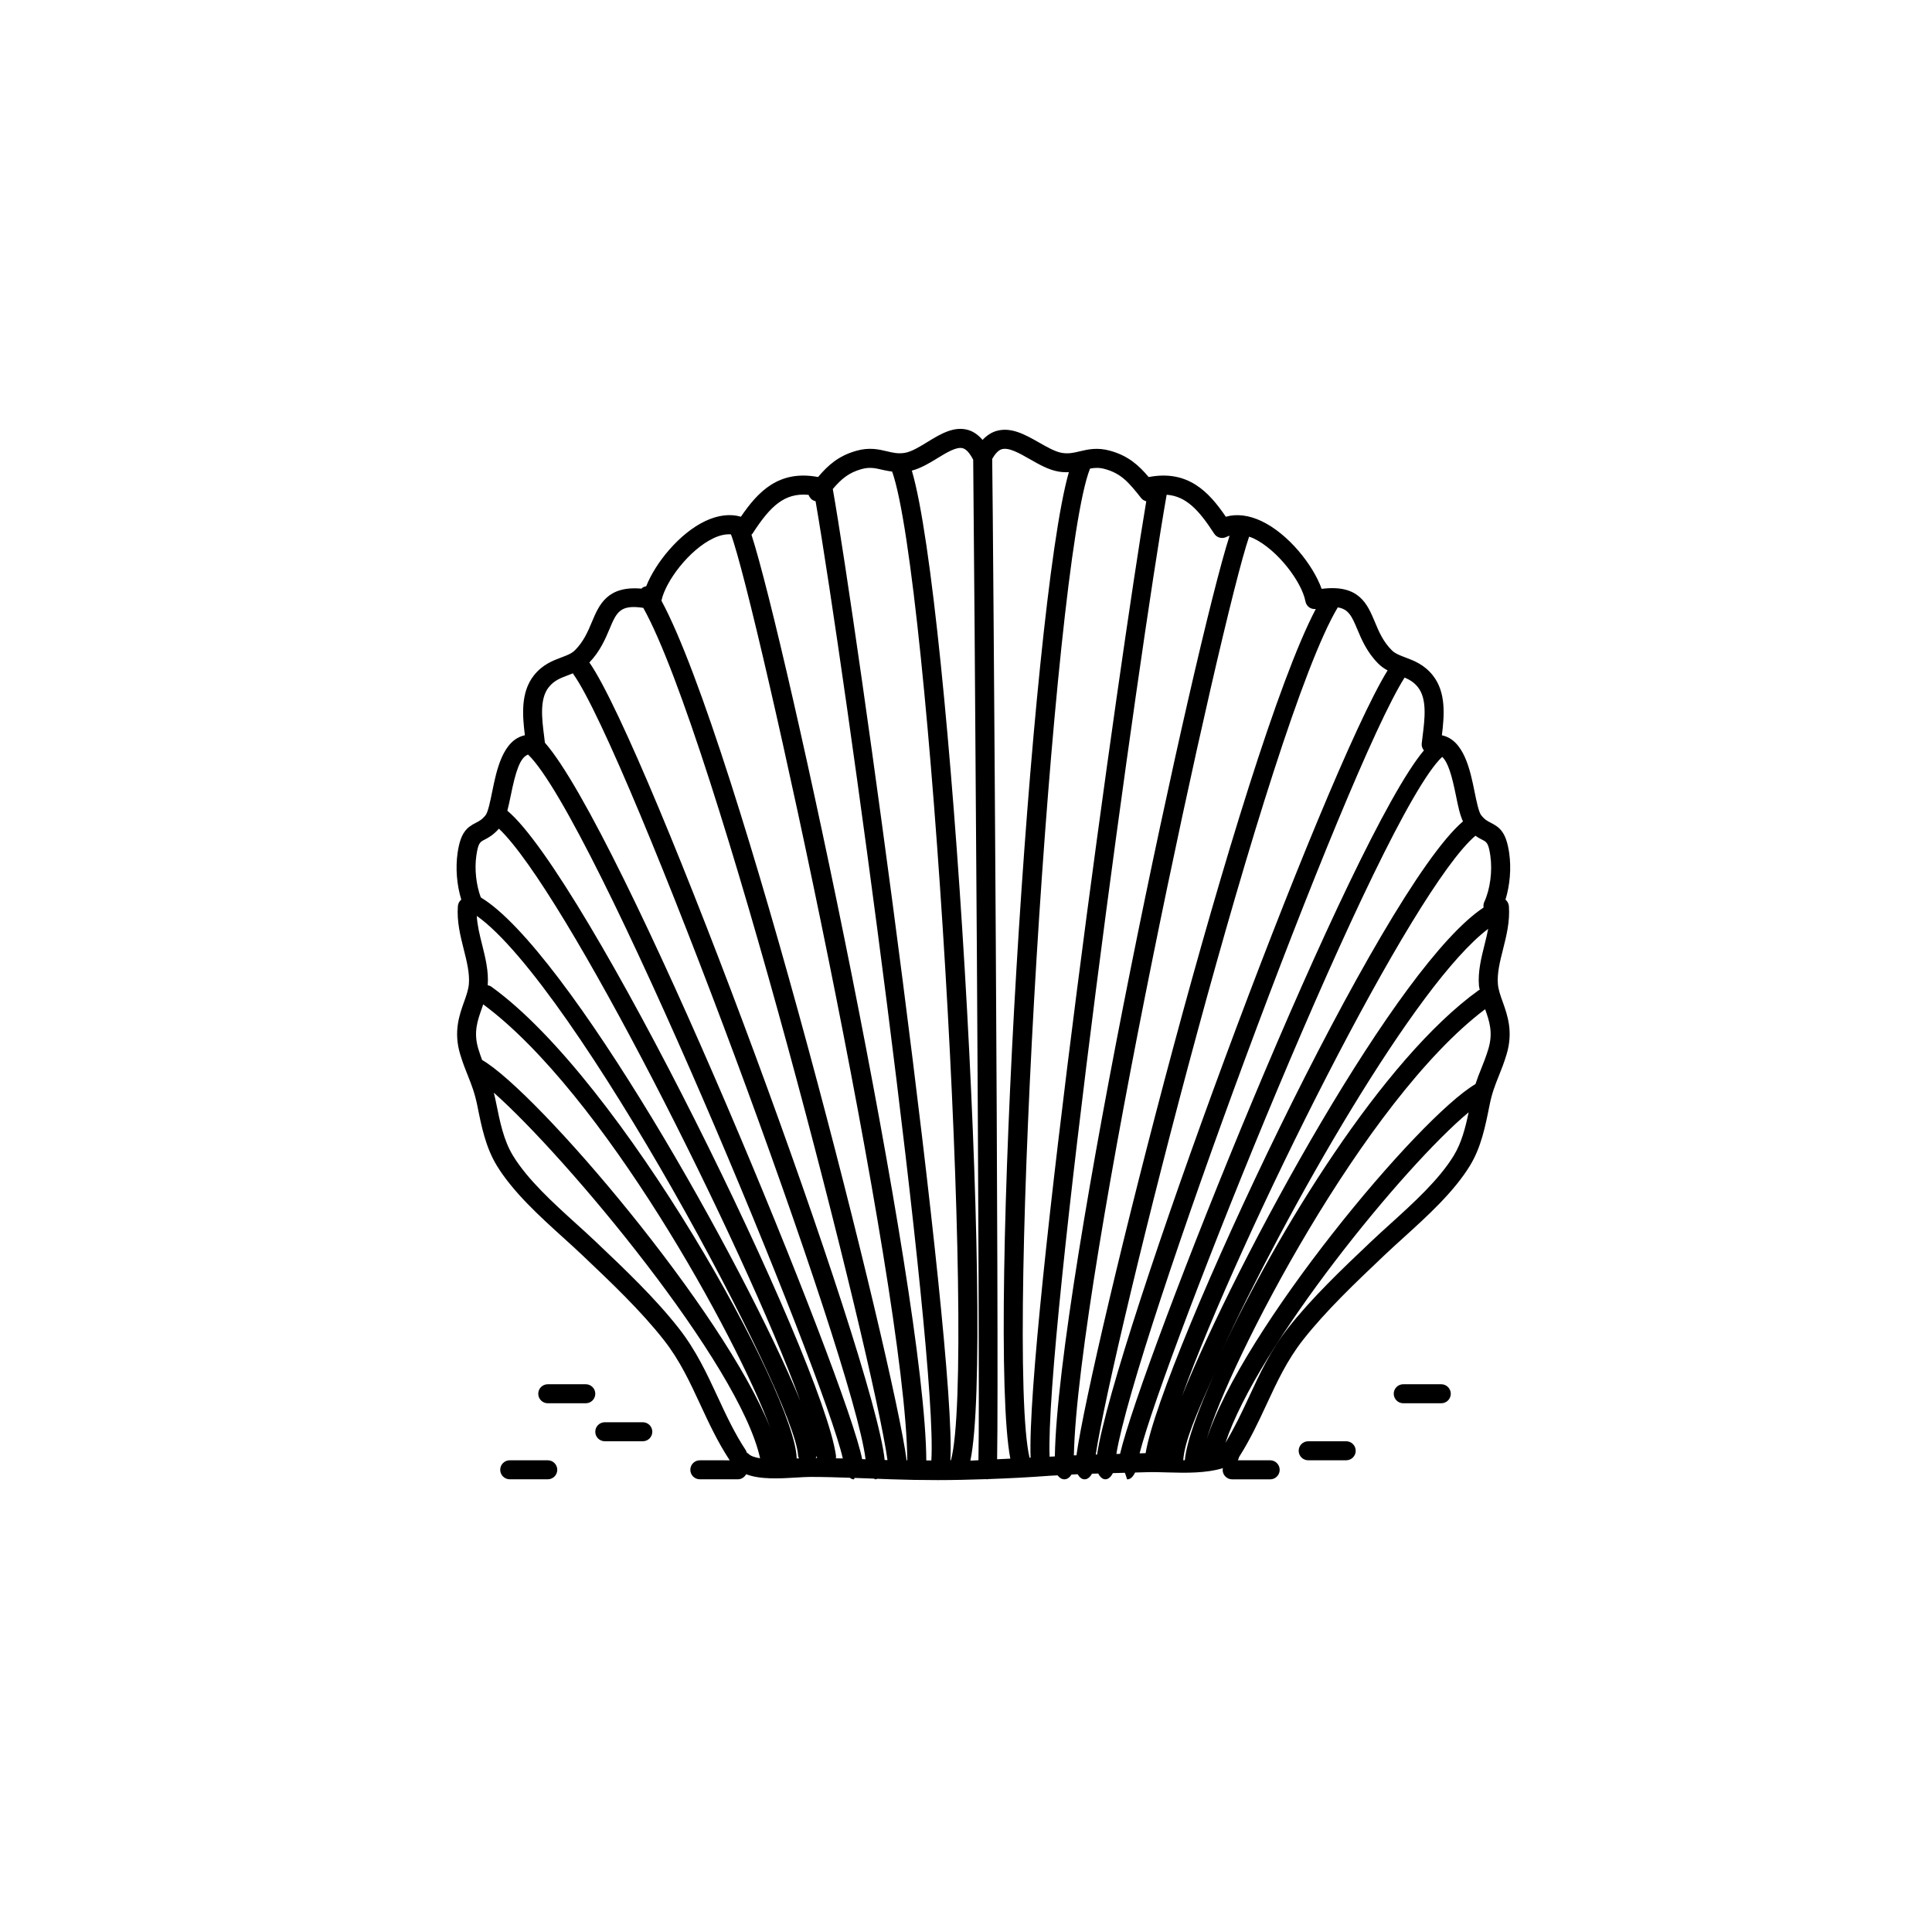 <?xml version="1.0" encoding="UTF-8"?>
<!-- The Best Svg Icon site in the world: iconSvg.co, Visit us! https://iconsvg.co -->
<svg fill="#000000" width="800px" height="800px" version="1.1" viewBox="144 144 512 512" xmlns="http://www.w3.org/2000/svg">
 <g>
  <path d="m540.96 404.82c-0.246-2.875 0.523-5.953 1.352-9.215 0.918-3.648 1.859-7.418 1.562-11.445-0.055-0.684-0.383-1.316-0.906-1.75 1.188-3.844 1.566-8.359 0.977-12.391-0.805-5.508-2.519-6.777-4.852-7.969-0.883-0.449-1.641-0.836-2.574-2.023-0.648-0.828-1.254-3.793-1.738-6.184-1.145-5.637-2.785-13.75-8.664-14.984 0.629-5.16 1.18-11.34-2.387-15.855-2.289-2.898-5.059-3.934-7.273-4.766-1.457-0.543-2.711-1.02-3.598-1.895-2.344-2.328-3.457-4.988-4.523-7.559-1.977-4.711-4.156-9.992-14.086-8.73-2.266-6.344-8.844-14.605-15.961-17.965-3.356-1.582-6.586-1.965-9.43-1.145-4.519-6.656-10.062-12.449-20.324-10.543-0.047 0.004-0.086 0.016-0.125 0.023-2.594-3.074-5.371-5.617-10.172-6.961-3.422-0.961-5.906-0.371-8.09 0.145-1.602 0.387-2.996 0.707-4.758 0.406-1.754-0.301-3.898-1.527-5.981-2.711-3.668-2.09-7.457-4.242-11.371-3.09-1.367 0.406-2.562 1.219-3.648 2.363-1.148-1.328-2.422-2.242-3.906-2.656-3.734-1.031-7.289 1.125-10.723 3.223-2.047 1.258-4.168 2.559-5.949 2.863-1.75 0.297-3.144-0.02-4.75-0.406-2.191-0.52-4.672-1.102-8.09-0.145-4.797 1.344-7.578 3.883-10.172 6.961-0.047-0.012-0.086-0.02-0.125-0.023-10.27-1.883-15.805 3.894-20.324 10.543-2.84-0.828-6.07-0.441-9.43 1.145-6.867 3.246-13.195 11.039-15.668 17.281-0.328 0.055-0.66 0.168-0.957 0.352-0.117 0.074-0.191 0.191-0.293 0.281-9.039-0.789-11.219 4.238-13.125 8.781-1.074 2.57-2.188 5.223-4.523 7.559-0.887 0.883-2.141 1.352-3.598 1.895-2.215 0.836-4.988 1.867-7.273 4.766-3.566 4.516-3.019 10.695-2.387 15.855-5.879 1.234-7.523 9.344-8.664 14.984-0.484 2.387-1.09 5.356-1.734 6.184-0.938 1.188-1.699 1.578-2.578 2.023-2.332 1.195-4.047 2.465-4.852 7.969-0.586 4.031-0.211 8.543 0.977 12.391-0.523 0.434-0.852 1.062-0.906 1.75-0.301 4.031 0.645 7.801 1.562 11.445 0.82 3.258 1.594 6.34 1.352 9.215-0.125 1.48-0.684 3.043-1.27 4.691-1.258 3.527-2.828 7.918-1.031 13.891 0.68 2.266 1.387 4.035 2.07 5.742 0.961 2.414 1.797 4.492 2.523 8.105 1.062 5.32 2.168 10.82 5.133 15.68 4.281 7.004 11.367 13.426 17.617 19.09 1.754 1.586 3.461 3.133 5.043 4.637l0.434 0.414c7.074 6.711 15.09 14.312 21.172 22.078 4.219 5.375 6.871 11.109 9.688 17.176 2.238 4.832 4.559 9.824 7.75 14.68l-7.918-0.004c-1.391 0-2.519 1.129-2.519 2.519s1.129 2.516 2.519 2.516h10.078c0.957 0 1.77-0.555 2.191-1.344 3.742 1.445 8.902 1.148 13.262 0.883 1.402-0.086 2.695-0.168 3.758-0.168 3.523 0 7.004 0.102 10.473 0.223 0.297 0.246 0.625 0.406 0.961 0.406h0.152c0.039-0.145 0.082-0.227 0.117-0.363 1.367 0.051 2.727 0.098 4.098 0.145l1.031 0.039c0.164 0.062 0.309 0.18 0.48 0.18h0.051c0.137 0 0.258-0.105 0.387-0.141l3.734 0.141c4.031 0.141 8.113 0.211 12.242 0.211 4.231 0 8.52-0.105 12.832-0.25 0.117 0.012 0.238 0.039 0.355 0.039 0.059 0 0.105-0.051 0.156-0.055 5.445-0.191 10.934-0.473 16.465-0.891 0.664-0.051 1.324-0.066 1.988-0.105 0.453 0.613 1.078 1.051 1.77 1.051h0.051c0.762 0 1.414-0.543 1.863-1.254 0.543-0.023 1.09-0.066 1.633-0.09 0.434 0.754 1.055 1.344 1.777 1.344h0.117c0.777 0 1.449-0.672 1.914-1.484 0.539-0.016 1.094-0.031 1.633-0.047 0.453 0.84 1.109 1.531 1.875 1.531h0.051c0.816 0 1.512-0.754 1.969-1.641 0.312-0.004 0.598-0.016 0.906-0.023 0.75-0.016 1.516-0.047 2.266-0.066 0.188 0.453 0.383 0.992 0.586 1.734h0.152c0.812 0 1.516-0.852 1.98-1.805 1.047-0.031 2.082-0.051 3.133-0.086 1.75-0.055 3.656 0 5.637 0.066 4.793 0.145 10.039 0.215 14.516-1.137-0.023 0.152-0.09 0.293-0.09 0.449 0 1.391 1.129 2.519 2.519 2.519h10.078c1.391 0 2.519-1.129 2.519-2.519-0.004-1.398-1.133-2.531-2.523-2.531h-8.574c0.152-0.262 0.262-0.527 0.312-0.828 2.918-4.594 5.133-9.297 7.246-13.855 2.816-6.066 5.473-11.793 9.688-17.176 6.082-7.758 14.098-15.359 21.172-22.07l0.434-0.414c1.582-1.5 3.289-3.043 5.043-4.637 6.254-5.668 13.336-12.086 17.617-19.09 2.969-4.856 4.07-10.359 5.203-16.043 0.648-3.25 1.484-5.332 2.449-7.742 0.684-1.703 1.391-3.477 2.07-5.742 1.789-5.965 0.227-10.359-1.031-13.887-0.594-1.645-1.148-3.203-1.277-4.684zm-3.383 6.629c1.129 3.18 2.144 6.223 0.867 10.496-0.637 2.102-1.293 3.738-1.926 5.32-0.504 1.25-1.012 2.527-1.5 4.027-15.164 8.918-61.992 65.164-71.289 94.297 5.949-20.578 41.754-89.977 73.848-114.14zm-0.16-17.074c-0.883 3.523-1.793 7.16-1.477 10.883 0.035 0.363 0.141 0.695 0.203 1.047-0.105 0.055-0.227 0.074-0.328 0.152-25.414 18.293-53.793 64.766-68.277 96.09 17.039-37.004 51.652-97.941 70.844-112.39-0.266 1.383-0.602 2.785-0.965 4.215zm-0.625-27.84c1.18 0.605 1.672 0.852 2.16 4.211 0.594 4.074-0.039 8.914-1.617 12.316-0.215 0.469-0.242 0.961-0.168 1.438-22.605 14.93-65.633 93.855-79.926 129.5 15.191-42.164 61.344-134.69 77.762-148.52 0.66 0.469 1.273 0.793 1.789 1.055zm-6.949-11.688c0.539 2.68 1.031 5.066 1.855 6.836-21.594 18.383-79.895 142.16-84.098 167.42-0.527 0.016-1.059 0.023-1.594 0.047 6.664-26.301 64.211-169.76 80.191-184.57 1.539 1.434 2.543 4.824 3.644 10.27zm-10.07-28.719c2.457 3.109 1.809 8.34 1.234 12.953l-0.238 1.977c-0.074 0.664 0.172 1.293 0.578 1.812-19.113 22.676-74.77 161.8-80.52 186.42-0.324 0.012-0.656 0.02-0.977 0.023 4.926-30.016 60.871-181.37 76.387-205.75 1.328 0.57 2.508 1.266 3.535 2.562zm-16.09-15.395c1.148 2.734 2.574 6.144 5.621 9.18 0.754 0.75 1.582 1.301 2.422 1.754-16.879 27.316-72.527 177.88-76.988 207.8-0.117 0-0.238 0.004-0.352 0.012 4.363-29.23 46.027-194.39 64.137-224.51 2.863 0.434 3.758 2.414 5.16 5.769zm-13.727-7.356c0.121 0.664 0.508 1.254 1.074 1.633 0.5 0.328 1.09 0.434 1.668 0.379-19.809 37.691-59.594 196.74-63.426 224.27-0.227 0.012-0.453 0.023-0.684 0.035 0.973-47.203 39.051-222.09 46.438-243.47 0.363 0.137 0.727 0.238 1.109 0.418 6.508 3.078 12.887 11.668 13.82 16.738zm-53.086-35.062c4.266 1.195 6.219 3.465 9.582 7.719 0.332 0.422 0.805 0.664 1.32 0.812-7.027 41.625-31.852 220.29-30.652 253.45-0.098 0.004-0.188 0.004-0.281 0.012-6.551-27.875 6.16-237.64 16.035-262.13 1.25-0.23 2.457-0.297 3.996 0.137zm-27.402-5.262c1.883-0.559 4.695 1.062 7.441 2.629 2.453 1.402 4.992 2.848 7.621 3.293 0.992 0.172 1.883 0.191 2.727 0.156-10.172 35.422-21.723 228.85-15.512 261.42-1.168 0.055-2.336 0.121-3.5 0.172 0.535-29.918-1.031-246.95-1.301-265.11 0.793-1.375 1.633-2.297 2.523-2.562zm-17.074 2.391c2.504-1.531 5.098-3.102 6.731-2.664 0.934 0.258 1.844 1.258 2.727 2.969 0.016 0.023 0.039 0.047 0.055 0.07 0.211 17.098 1.914 241.34 1.391 265.16-0.707 0.02-1.43 0.09-2.137 0.105 6.484-30.914-5.254-227.83-15.516-262.36 2.367-0.633 4.594-1.953 6.75-3.277zm-20.07 2.871c2.176-0.605 3.672-0.25 5.578 0.203 0.781 0.188 1.629 0.328 2.527 0.457 9.926 27.996 22.465 236.82 15.578 262.01h-0.145c1.699-30.23-24.945-222.4-31.164-257.39 2.316-2.719 4.258-4.336 7.625-5.281zm-14.055 6.828c0.125 0.316 0.316 0.656 0.598 0.977 0.332 0.383 0.797 0.59 1.273 0.719 7.824 45.434 32.477 225.62 30.676 254.2-0.449 0-0.891-0.004-1.336-0.004-0.242-45.047-37.105-216.82-46.332-245.33 0.09-0.098 0.195-0.168 0.273-0.281 4.664-7.219 8.414-10.891 14.848-10.285zm-25.207 11.496c1.715-0.812 3.254-1.125 4.648-1.027 6.719 17.711 46.504 200.03 46.73 245.38h-0.176c-3.219-25.191-44.715-190.27-64.973-227.8 1.043-5.09 7.336-13.504 13.77-16.547zm-27.547 24.094c1.883-4.516 2.82-6.574 8.961-5.644 19.035 34.031 61.164 199.66 64.719 225.85l-0.746-0.023c-2.781-26.738-62.609-188.94-78.258-211.35 2.82-2.949 4.219-6.199 5.324-8.832zm-16.094 15.395c1.414-1.793 3.117-2.434 5.094-3.176 0.434-0.16 0.875-0.328 1.328-0.516 0.035 0.059 0.047 0.137 0.086 0.195 14.484 20.273 74.238 181.5 77.457 208.09-0.301-0.012-0.605-0.02-0.906-0.035-4.019-20.598-64.102-167.2-84.074-189.86l-0.211-1.754c-0.586-4.613-1.238-9.844 1.227-12.953zm-5.473 17.84c17.207 16.438 78.488 164.55 83.406 186.54-0.613-0.016-1.234-0.023-1.844-0.039 0.031-0.215 0.07-0.434 0.039-0.66-3.531-25.629-66.824-154.12-87.098-170.96 0.316-1.23 0.609-2.559 0.902-4.004 1.312-6.5 2.473-10.094 4.594-10.879zm-12.184 80.938c-0.336-0.902-0.68-1.867-1.008-2.961-1.316-4.383-0.211-7.477 0.953-10.75 0.117-0.336 0.227-0.691 0.344-1.031 31.559 23.328 67.328 88.422 76.09 112.3-12.172-30.867-61.703-89.059-76.379-97.562zm2.492-19.395c-0.312-0.223-0.648-0.348-1.004-0.418 0.281-3.664-0.609-7.246-1.477-10.723-0.664-2.637-1.285-5.152-1.422-7.652 25.879 18.297 84.293 127.64 85.145 142.94 0.02 0.367 0.125 0.621 0.293 0.812-0.223 0.012-0.434 0.02-0.664 0.035-0.277-16.715-46.406-100.18-80.871-124.99zm86.18 124.34c0.023 0.168 0.074 0.371 0.102 0.527-0.121 0-0.242-0.004-0.363-0.004 0.129-0.137 0.215-0.312 0.262-0.523zm-90.195-159.11c0.488-3.359 0.977-3.606 2.16-4.211 1.008-0.516 2.359-1.254 3.812-2.922 17.312 16.32 64.91 110.55 79.883 151.67-14.656-35.699-61.934-119.77-84.68-133.45-1.215-3.285-1.703-7.461-1.176-11.094zm71.652 158.21c-0.07-0.211-0.121-0.422-0.25-0.621-3.023-4.578-5.273-9.445-7.457-14.156-2.812-6.062-5.719-12.324-10.293-18.156-6.309-8.055-14.469-15.793-21.668-22.625l-0.438-0.414c-1.602-1.527-3.34-3.098-5.129-4.715-5.996-5.438-12.797-11.598-16.695-17.98-2.504-4.098-3.465-8.922-4.566-14.402-0.168-0.832-0.348-1.586-0.535-2.312 19.176 16.922 65.191 72.07 70.57 96.887-1.371-0.215-2.516-0.586-3.117-1.219-0.137-0.121-0.285-0.188-0.422-0.285zm80.262 1.09c-1.223-31.945 23.625-212.91 31.023-254.93 5.113 0.379 8.5 3.984 12.59 10.309 0.719 1.113 2.168 1.477 3.336 0.836 0.238-0.133 0.504-0.191 0.75-0.281-9.176 28.379-45.527 197.43-46.309 243.99-0.457 0.027-0.926 0.039-1.391 0.074zm35.418 0.941c0.348-5.039 3.43-12.137 8.293-23-4.516 10.164-7.359 17.961-7.875 23h-0.418zm54.965-62.715c-1.785 1.617-3.523 3.188-5.129 4.715l-0.438 0.414c-7.199 6.828-15.359 14.57-21.668 22.621-4.574 5.84-7.481 12.102-10.293 18.164-1.879 4.051-3.844 8.207-6.266 12.207 8.5-25.617 47.301-73.355 64.461-87.613-0.875 4.168-1.883 8.102-3.969 11.512-3.902 6.383-10.703 12.547-16.699 17.98z"/>
  <path d="m500.76 525.95h-10.078c-1.391 0-2.519 1.129-2.519 2.519s1.129 2.519 2.519 2.519h10.078c1.391 0 2.519-1.129 2.519-2.519s-1.129-2.519-2.519-2.519z"/>
  <path d="m525.95 510.84h-10.078c-1.391 0-2.519 1.129-2.519 2.519 0.004 1.391 1.133 2.519 2.523 2.519h10.078c1.391 0 2.519-1.129 2.519-2.519-0.004-1.391-1.133-2.519-2.523-2.519z"/>
  <path d="m289.16 530.99h-10.078c-1.391 0-2.519 1.129-2.519 2.519 0.004 1.391 1.133 2.519 2.523 2.519h10.078c1.391 0 2.519-1.129 2.519-2.519-0.004-1.391-1.133-2.519-2.523-2.519z"/>
  <path d="m314.35 520.91h-10.078c-1.391 0-2.519 1.129-2.519 2.519s1.129 2.516 2.519 2.516h10.078c1.391 0 2.519-1.129 2.519-2.519 0-1.387-1.129-2.516-2.519-2.516z"/>
  <path d="m299.24 510.84h-10.078c-1.391 0-2.519 1.129-2.519 2.519s1.129 2.519 2.519 2.519h10.078c1.391 0 2.519-1.129 2.519-2.519-0.004-1.391-1.129-2.519-2.519-2.519z"/>
 </g>
</svg>